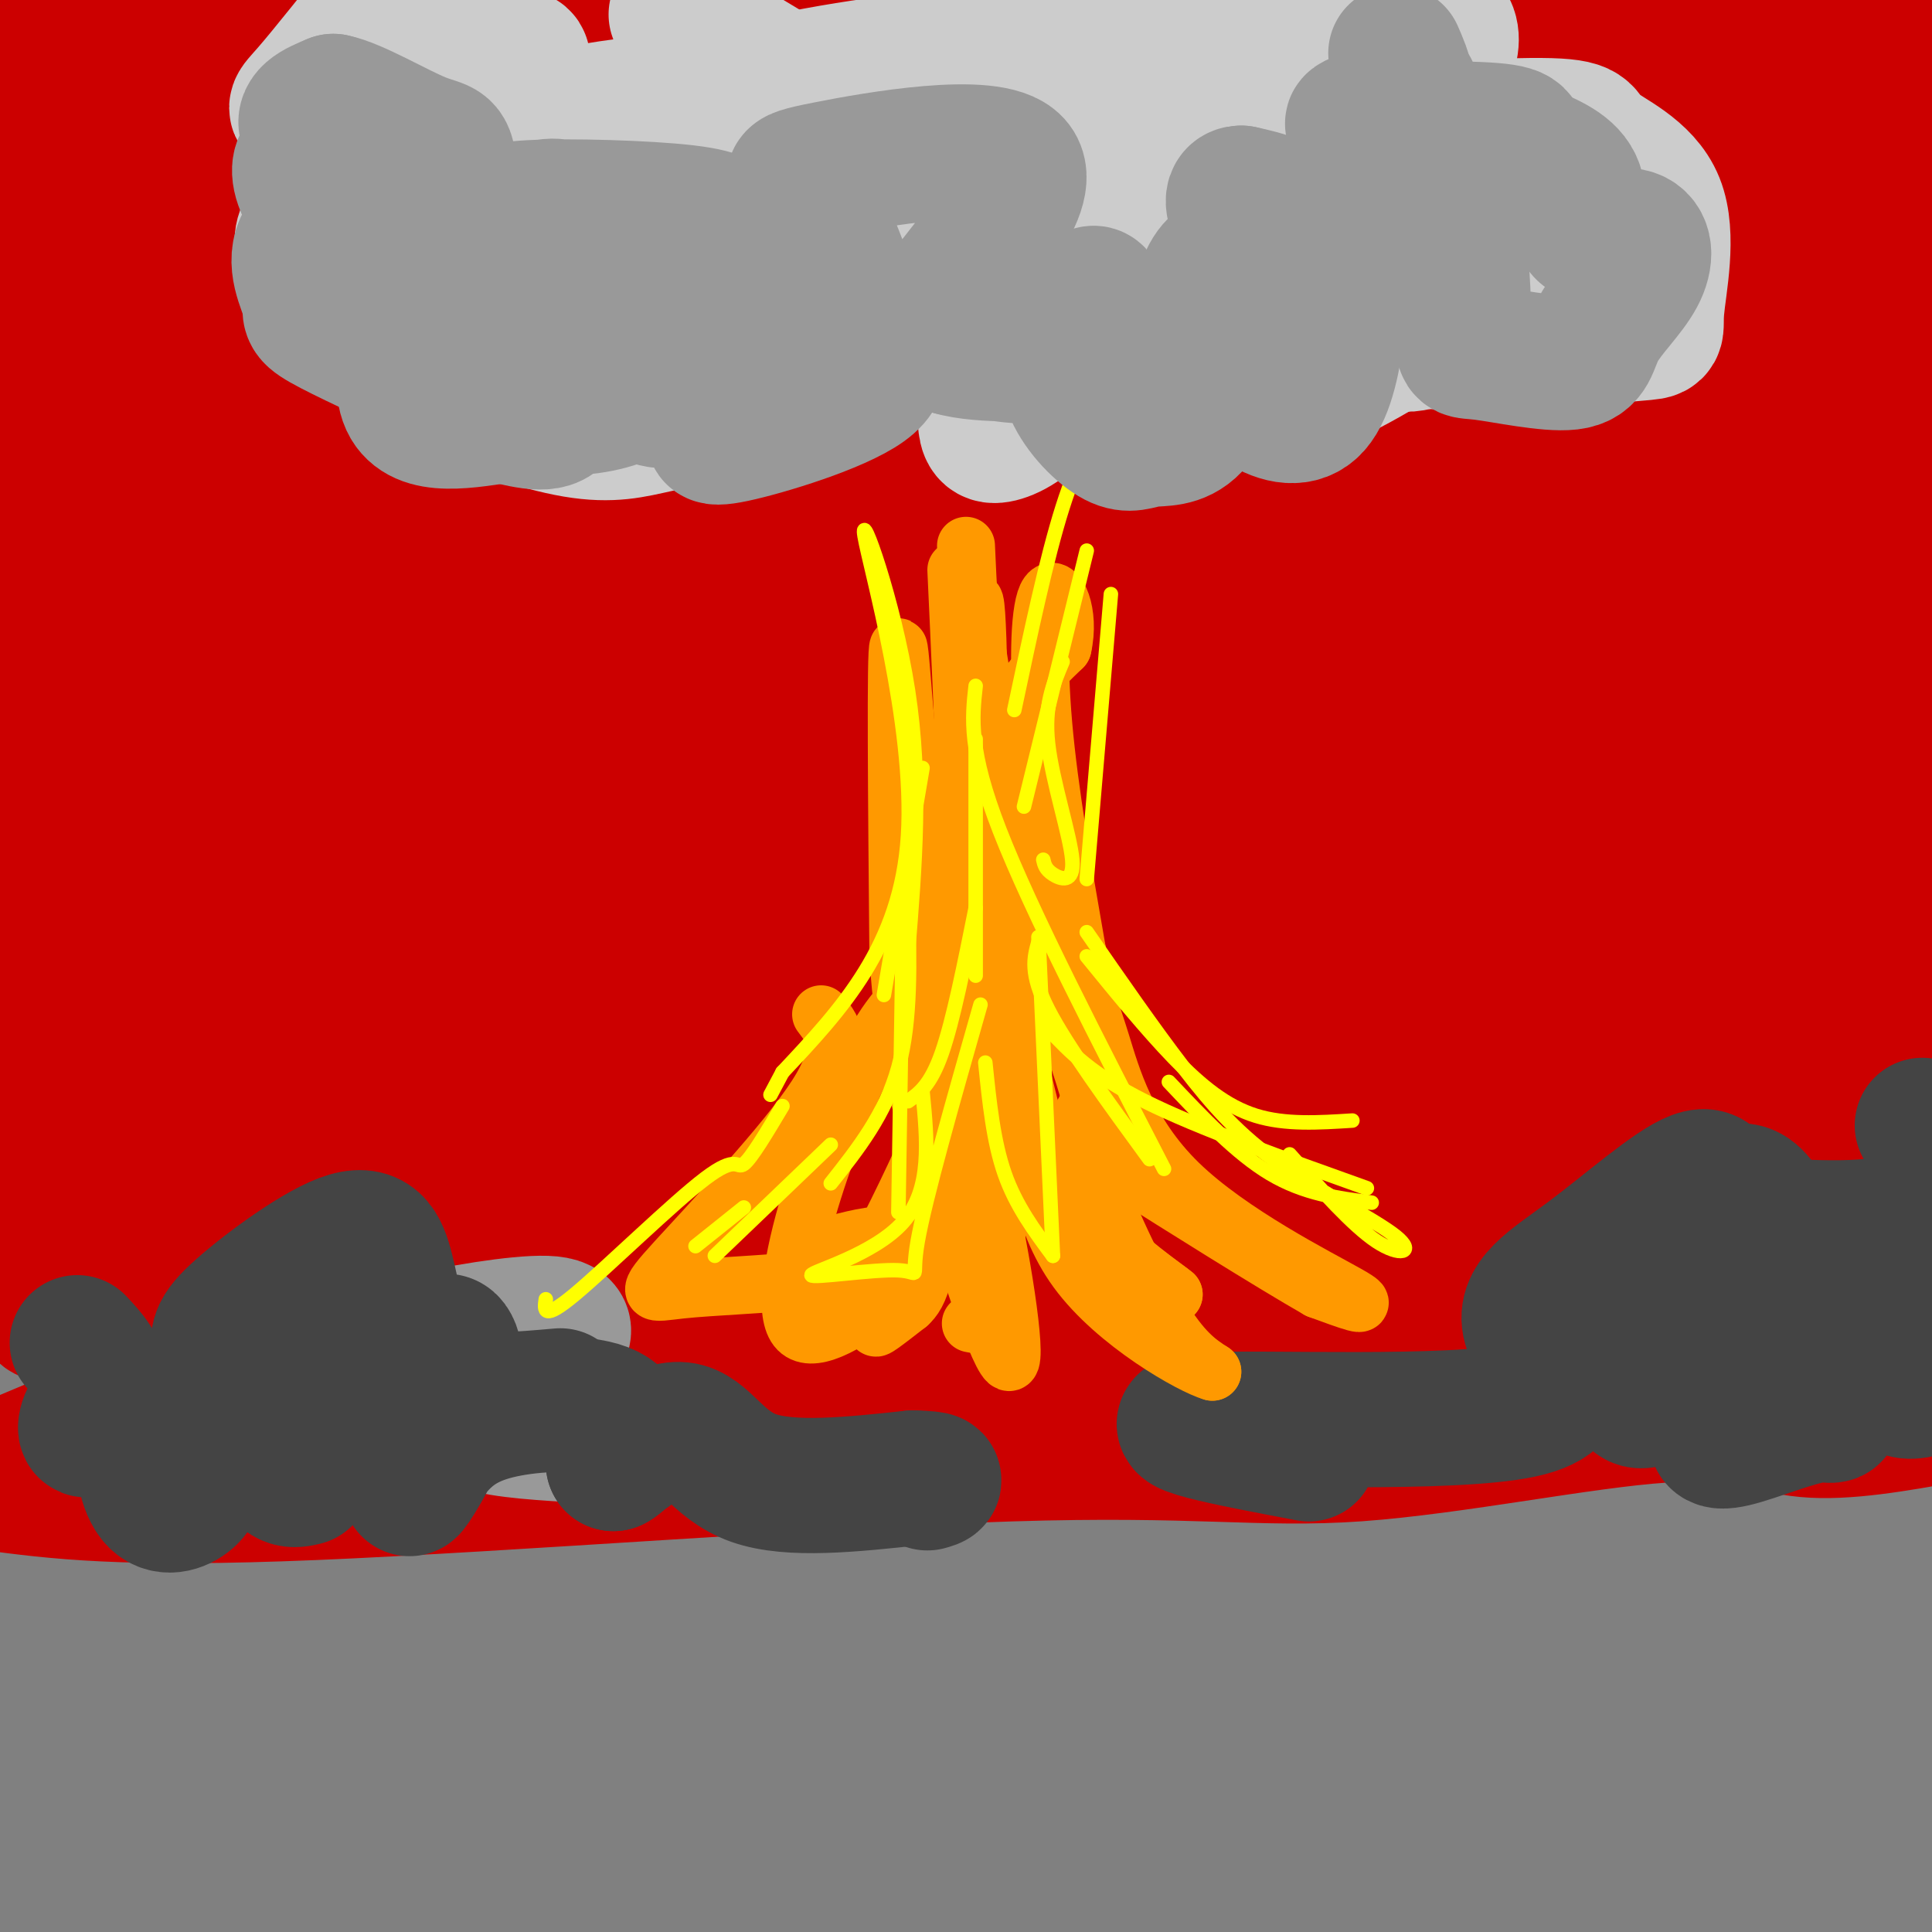 <svg viewBox='0 0 400 400' version='1.1' xmlns='http://www.w3.org/2000/svg' xmlns:xlink='http://www.w3.org/1999/xlink'><rect x="0" y="0" width="400" height="400" fill="#808080" stroke="none"/><g fill='none' stroke='rgb(204,0,0)' stroke-width='28' stroke-linecap='round' stroke-linejoin='round'><path d='M402,202c-67.467,11.756 -134.933,23.511 -174,27c-39.067,3.489 -49.733,-1.289 -87,1c-37.267,2.289 -101.133,11.644 -165,21'/><path d='M36,215c88.711,-16.200 177.422,-32.400 229,-41c51.578,-8.600 66.022,-9.600 88,-9c21.978,0.600 51.489,2.800 81,5'/><path d='M375,227c-21.867,-1.178 -43.733,-2.356 -102,4c-58.267,6.356 -152.933,20.244 -211,26c-58.067,5.756 -79.533,3.378 -101,1'/><path d='M73,194c63.307,-12.268 126.614,-24.536 185,-33c58.386,-8.464 111.852,-13.124 132,-13c20.148,0.124 6.978,5.033 -40,14c-46.978,8.967 -127.763,21.991 -193,28c-65.237,6.009 -114.925,5.003 -146,4c-31.075,-1.003 -43.538,-2.001 -56,-3'/><path d='M24,185c28.583,-4.167 57.167,-8.333 122,-10c64.833,-1.667 165.917,-0.833 267,0'/><path d='M398,184c-56.917,13.333 -113.833,26.667 -184,33c-70.167,6.333 -153.583,5.667 -237,5'/><path d='M21,209c31.374,-7.961 62.749,-15.922 97,-22c34.251,-6.078 71.380,-10.274 118,-12c46.620,-1.726 102.733,-0.982 132,0c29.267,0.982 31.690,2.201 28,4c-3.690,1.799 -13.494,4.177 -3,6c10.494,1.823 41.284,3.092 -36,7c-77.284,3.908 -262.642,10.454 -448,17'/><path d='M29,195c13.111,-6.622 26.222,-13.244 99,-17c72.778,-3.756 205.222,-4.644 269,-4c63.778,0.644 58.889,2.822 54,5'/><path d='M403,197c-25.750,4.000 -51.500,8.000 -122,9c-70.500,1.000 -185.750,-1.000 -301,-3'/><path d='M51,150c51.156,-8.933 102.311,-17.867 149,-22c46.689,-4.133 88.911,-3.467 123,-2c34.089,1.467 60.044,3.733 86,6'/><path d='M387,136c-29.022,3.156 -58.044,6.311 -82,11c-23.956,4.689 -42.844,10.911 -94,19c-51.156,8.089 -134.578,18.044 -218,28'/><path d='M32,174c94.250,0.250 188.500,0.500 254,-1c65.500,-1.500 102.250,-4.750 139,-8'/><path d='M345,188c-113.750,0.500 -227.500,1.000 -298,-1c-70.500,-2.000 -97.750,-6.500 -125,-11'/><path d='M121,123c43.417,-4.000 86.833,-8.000 148,-9c61.167,-1.000 140.083,1.000 219,3'/><path d='M302,144c-28.326,-0.209 -56.652,-0.418 -117,4c-60.348,4.418 -152.718,13.463 -183,18c-30.282,4.537 1.522,4.567 53,-4c51.478,-8.567 122.629,-25.729 174,-35c51.371,-9.271 82.963,-10.649 112,-10c29.037,0.649 55.518,3.324 82,6'/><path d='M402,144c-35.994,4.768 -71.988,9.536 -112,10c-40.012,0.464 -84.042,-3.375 -119,-3c-34.958,0.375 -60.845,4.964 -89,5c-28.155,0.036 -58.577,-4.482 -89,-9'/><path d='M0,143c53.756,-18.800 107.511,-37.600 151,-49c43.489,-11.400 76.711,-15.400 124,-20c47.289,-4.600 108.644,-9.800 170,-15'/><path d='M321,90c-133.619,13.863 -267.238,27.726 -290,24c-22.762,-3.726 65.333,-25.042 126,-38c60.667,-12.958 93.905,-17.560 137,-20c43.095,-2.440 96.048,-2.720 149,-3'/><path d='M318,87c-76.011,6.019 -152.022,12.038 -189,14c-36.978,1.962 -34.922,-0.134 -23,-5c11.922,-4.866 33.710,-12.502 65,-19c31.290,-6.498 72.083,-11.856 118,-15c45.917,-3.144 96.959,-4.072 148,-5'/><path d='M370,88c-35.023,4.062 -70.046,8.123 -103,9c-32.954,0.877 -63.840,-1.432 -84,-4c-20.160,-2.568 -29.596,-5.395 -28,-7c1.596,-1.605 14.222,-1.986 17,-3c2.778,-1.014 -4.293,-2.660 42,-3c46.293,-0.340 145.949,0.627 172,6c26.051,5.373 -21.502,15.151 -79,26c-57.498,10.849 -124.942,22.767 -165,29c-40.058,6.233 -52.731,6.781 -74,7c-21.269,0.219 -51.135,0.110 -81,0'/><path d='M2,120c5.675,-3.225 11.349,-6.450 25,-9c13.651,-2.550 35.278,-4.426 43,-4c7.722,0.426 1.541,3.153 -2,5c-3.541,1.847 -4.440,2.813 -16,6c-11.560,3.187 -33.780,8.593 -56,14'/><path d='M17,130c5.991,-2.512 11.983,-5.024 29,-5c17.017,0.024 45.060,2.584 70,5c24.940,2.416 46.778,4.689 23,5c-23.778,0.311 -93.171,-1.339 -122,-4c-28.829,-2.661 -17.094,-6.332 -16,-8c1.094,-1.668 -8.453,-1.334 -18,-1'/><path d='M4,106c49.387,-10.440 98.774,-20.881 138,-26c39.226,-5.119 68.292,-4.917 54,0c-14.292,4.917 -71.940,14.548 -118,18c-46.060,3.452 -80.530,0.726 -115,-2'/><path d='M59,58c31.565,-8.720 63.130,-17.439 101,-20c37.870,-2.561 82.045,1.038 107,3c24.955,1.962 30.689,2.289 23,5c-7.689,2.711 -28.801,7.807 -68,6c-39.199,-1.807 -96.485,-10.516 -143,-15c-46.515,-4.484 -82.257,-4.742 -118,-5'/><path d='M39,29c0.000,0.000 380.000,20.000 380,20'/><path d='M397,54c-9.822,3.511 -19.644,7.022 -27,11c-7.356,3.978 -12.244,8.422 -77,12c-64.756,3.578 -189.378,6.289 -314,9'/><path d='M71,10c36.417,0.000 72.833,0.000 112,-2c39.167,-2.000 81.083,-6.000 123,-10'/><path d='M319,1c-8.137,4.202 -16.274,8.405 -17,10c-0.726,1.595 5.958,0.583 -27,2c-32.958,1.417 -105.560,5.262 -160,3c-54.440,-2.262 -90.720,-10.631 -127,-19'/><path d='M15,7c13.750,4.833 27.500,9.667 21,12c-6.500,2.333 -33.250,2.167 -60,2'/><path d='M5,20c5.917,1.833 11.833,3.667 8,7c-3.833,3.333 -17.417,8.167 -31,13'/><path d='M30,48c15.774,1.238 31.548,2.476 51,1c19.452,-1.476 42.583,-5.667 32,-4c-10.583,1.667 -54.881,9.190 -83,10c-28.119,0.810 -40.060,-5.095 -52,-11'/><path d='M39,39c45.085,8.785 90.169,17.569 106,20c15.831,2.431 2.408,-1.493 -19,-3c-21.408,-1.507 -50.802,-0.598 -76,3c-25.198,3.598 -46.199,9.885 -46,10c0.199,0.115 21.600,-5.943 43,-12'/><path d='M47,57c34.043,-7.142 97.651,-18.997 135,-19c37.349,-0.003 48.440,11.845 75,17c26.560,5.155 68.589,3.616 101,2c32.411,-1.616 55.206,-3.308 78,-5'/><path d='M391,44c-4.952,-1.663 -9.904,-3.326 -22,-7c-12.096,-3.674 -31.337,-9.361 -22,-13c9.337,-3.639 47.253,-5.232 34,-2c-13.253,3.232 -77.676,11.289 -92,15c-14.324,3.711 21.451,3.076 37,0c15.549,-3.076 10.871,-8.593 26,-14c15.129,-5.407 50.064,-10.703 85,-16'/><path d='M356,2c-27.183,3.786 -54.367,7.573 -81,10c-26.633,2.427 -52.716,3.496 -52,1c0.716,-2.496 28.231,-8.557 59,-10c30.769,-1.443 64.791,1.730 86,2c21.209,0.270 29.604,-2.365 38,-5'/><path d='M395,16c-0.006,3.982 -0.012,7.964 -3,11c-2.988,3.036 -8.958,5.125 -16,12c-7.042,6.875 -15.155,18.536 -9,18c6.155,-0.536 26.577,-13.268 47,-26'/><path d='M376,84c-86.506,50.423 -173.011,100.845 -216,122c-42.989,21.155 -42.461,13.041 -63,20c-20.539,6.959 -62.145,28.989 -79,39c-16.855,10.011 -8.959,8.003 17,3c25.959,-5.003 69.979,-13.002 114,-21'/><path d='M149,247c21.314,-4.308 17.598,-4.577 43,-5c25.402,-0.423 79.921,-0.998 115,-3c35.079,-2.002 50.717,-5.430 65,-10c14.283,-4.570 27.209,-10.283 24,-11c-3.209,-0.717 -22.555,3.563 -30,3c-7.445,-0.563 -2.988,-5.970 -26,-4c-23.012,1.970 -73.492,11.318 -123,14c-49.508,2.682 -98.043,-1.302 -102,-1c-3.957,0.302 36.666,4.889 64,6c27.334,1.111 41.381,-1.254 69,0c27.619,1.254 68.809,6.127 110,11'/><path d='M358,247c26.333,1.500 37.167,-0.250 48,-2'/><path d='M372,258c-9.871,3.902 -19.743,7.804 -58,2c-38.257,-5.804 -104.900,-21.315 -153,-28c-48.100,-6.685 -77.656,-4.545 -102,-3c-24.344,1.545 -43.474,2.494 -39,4c4.474,1.506 32.553,3.568 68,3c35.447,-0.568 78.262,-3.766 103,-4c24.738,-0.234 31.401,2.497 54,10c22.599,7.503 61.136,19.778 94,25c32.864,5.222 60.056,3.389 46,5c-14.056,1.611 -69.361,6.664 -103,12c-33.639,5.336 -45.611,10.953 -57,13c-11.389,2.047 -22.194,0.523 -33,-1'/><path d='M192,296c-37.929,-0.336 -116.252,-0.675 -143,0c-26.748,0.675 -1.921,2.364 29,-2c30.921,-4.364 67.935,-14.780 94,-19c26.065,-4.220 41.182,-2.245 64,-1c22.818,1.245 53.335,1.758 76,3c22.665,1.242 37.476,3.212 52,6c14.524,2.788 28.762,6.394 43,10'/><path d='M403,293c-10.465,1.868 -20.931,3.737 -29,3c-8.069,-0.737 -13.742,-4.079 -30,-3c-16.258,1.079 -43.100,6.578 -63,8c-19.900,1.422 -32.858,-1.232 -72,0c-39.142,1.232 -104.469,6.352 -144,8c-39.531,1.648 -53.265,-0.176 -67,-2'/><path d='M0,304c22.534,-9.482 45.069,-18.964 65,-25c19.931,-6.036 37.260,-8.625 44,-10c6.740,-1.375 2.891,-1.535 15,1c12.109,2.535 40.176,7.766 34,12c-6.176,4.234 -46.596,7.472 -75,9c-28.404,1.528 -44.791,1.346 -51,0c-6.209,-1.346 -2.241,-3.857 -5,-4c-2.759,-0.143 -12.245,2.080 2,-5c14.245,-7.080 52.220,-23.465 72,-28c19.780,-4.535 21.364,2.779 41,5c19.636,2.221 57.325,-0.651 76,0c18.675,0.651 18.338,4.826 18,9'/><path d='M236,268c-0.709,2.541 -11.483,4.394 -24,6c-12.517,1.606 -26.778,2.967 -18,0c8.778,-2.967 40.594,-10.260 80,-15c39.406,-4.740 86.402,-6.926 110,-6c23.598,0.926 23.799,4.963 24,9'/><path d='M396,281c-22.083,0.250 -44.167,0.500 -66,-1c-21.833,-1.500 -43.417,-4.750 -65,-8'/></g>
<g fill='none' stroke='rgb(153,153,153)' stroke-width='28' stroke-linecap='round' stroke-linejoin='round'><path d='M68,295c-2.533,0.867 -5.067,1.733 -10,0c-4.933,-1.733 -12.267,-6.067 -13,-9c-0.733,-2.933 5.133,-4.467 11,-6'/><path d='M56,280c4.190,-2.759 9.164,-6.657 12,-4c2.836,2.657 3.533,11.869 3,14c-0.533,2.131 -2.295,-2.820 0,-6c2.295,-3.180 8.648,-4.590 15,-6'/><path d='M86,278c8.230,-2.056 21.305,-4.194 27,-4c5.695,0.194 4.011,2.722 0,5c-4.011,2.278 -10.349,4.306 -14,7c-3.651,2.694 -4.615,6.056 -1,8c3.615,1.944 11.807,2.472 20,3'/><path d='M118,297c3.500,0.500 2.250,0.250 1,0'/></g>
<g fill='none' stroke='rgb(68,68,68)' stroke-width='28' stroke-linecap='round' stroke-linejoin='round'><path d='M63,306c-2.187,0.521 -4.374,1.042 -6,-4c-1.626,-5.042 -2.691,-15.648 -2,-21c0.691,-5.352 3.139,-5.450 6,-5c2.861,0.450 6.134,1.449 8,5c1.866,3.551 2.325,9.653 2,14c-0.325,4.347 -1.434,6.940 -4,6c-2.566,-0.940 -6.590,-5.411 -4,-9c2.590,-3.589 11.795,-6.294 21,-9'/><path d='M84,283c5.145,-3.088 7.509,-6.308 9,-5c1.491,1.308 2.109,7.146 0,14c-2.109,6.854 -6.946,14.726 -8,16c-1.054,1.274 1.673,-4.048 5,-8c3.327,-3.952 7.253,-6.534 14,-8c6.747,-1.466 16.317,-1.818 21,0c4.683,1.818 4.481,5.805 4,8c-0.481,2.195 -1.240,2.597 -2,3'/><path d='M127,303c2.357,-1.714 9.250,-7.500 14,-7c4.750,0.500 7.357,7.286 15,10c7.643,2.714 20.321,1.357 33,0'/><path d='M189,306c6.000,0.167 4.500,0.583 3,1'/><path d='M271,301c-16.764,-3.164 -33.529,-6.327 -22,-7c11.529,-0.673 51.350,1.145 66,-2c14.650,-3.145 4.127,-11.254 2,-17c-2.127,-5.746 4.141,-9.128 12,-15c7.859,-5.872 17.308,-14.235 22,-16c4.692,-1.765 4.626,3.067 4,10c-0.626,6.933 -1.813,15.966 -3,25'/><path d='M352,279c-4.307,7.713 -13.574,14.495 -14,9c-0.426,-5.495 7.988,-23.267 14,-33c6.012,-9.733 9.621,-11.428 14,-3c4.379,8.428 9.529,26.978 12,35c2.471,8.022 2.263,5.516 -2,6c-4.263,0.484 -12.582,3.956 -17,5c-4.418,1.044 -4.936,-0.341 -1,-4c3.936,-3.659 12.325,-9.591 21,-14c8.675,-4.409 17.634,-7.295 22,-6c4.366,1.295 4.137,6.772 2,10c-2.137,3.228 -6.182,4.208 -8,4c-1.818,-0.208 -1.409,-1.604 -1,-3'/><path d='M394,285c-1.392,-3.434 -4.373,-10.518 -14,-17c-9.627,-6.482 -25.900,-12.360 -25,-14c0.900,-1.640 18.971,0.960 31,0c12.029,-0.960 18.014,-5.480 24,-10'/><path d='M398,233c0.000,0.000 0.100,0.100 0.1,0.1'/><path d='M116,289c-8.260,0.725 -16.520,1.450 -22,0c-5.480,-1.450 -8.179,-5.076 -10,-10c-1.821,-4.924 -2.764,-11.146 -4,-16c-1.236,-4.854 -2.764,-8.341 -9,-6c-6.236,2.341 -17.179,10.510 -22,15c-4.821,4.490 -3.518,5.300 -4,9c-0.482,3.700 -2.748,10.291 -2,14c0.748,3.709 4.509,4.537 8,5c3.491,0.463 6.712,0.561 8,0c1.288,-0.561 0.644,-1.780 0,-3'/><path d='M59,297c-1.442,-1.494 -5.045,-3.728 -8,-2c-2.955,1.728 -5.260,7.418 -9,8c-3.740,0.582 -8.914,-3.943 -11,-3c-2.086,0.943 -1.085,7.356 1,10c2.085,2.644 5.254,1.520 7,0c1.746,-1.520 2.070,-3.434 0,-6c-2.070,-2.566 -6.535,-5.783 -11,-9'/><path d='M28,295c-0.768,-1.612 2.811,-1.142 2,-2c-0.811,-0.858 -6.011,-3.044 -9,-2c-2.989,1.044 -3.766,5.320 -3,5c0.766,-0.320 3.076,-5.234 3,-9c-0.076,-3.766 -2.538,-6.383 -5,-9'/></g>
<g fill='none' stroke='rgb(255,153,0)' stroke-width='12' stroke-linecap='round' stroke-linejoin='round'><path d='M201,274c1.640,0.299 3.279,0.598 4,1c0.721,0.402 0.522,0.906 1,-11c0.478,-11.906 1.633,-36.222 -1,-49c-2.633,-12.778 -9.055,-14.017 -13,-31c-3.945,-16.983 -5.413,-49.709 -6,-50c-0.587,-0.291 -0.294,31.855 0,64'/><path d='M186,198c1.136,17.496 3.974,29.236 9,46c5.026,16.764 12.238,38.552 14,38c1.762,-0.552 -1.925,-23.443 -5,-36c-3.075,-12.557 -5.537,-14.778 -8,-17'/><path d='M196,229c-0.333,1.500 2.833,13.750 0,24c-2.833,10.250 -11.667,18.500 -14,21c-2.333,2.500 1.833,-0.750 6,-4'/><path d='M188,270c2.179,-2.048 4.625,-5.167 7,-36c2.375,-30.833 4.679,-89.381 6,-105c1.321,-15.619 1.661,11.690 2,39'/><path d='M203,168c-0.545,6.174 -2.909,2.108 0,17c2.909,14.892 11.091,48.740 15,63c3.909,14.260 3.545,8.931 7,9c3.455,0.069 10.727,5.534 18,11'/><path d='M243,268c-0.606,-0.591 -11.121,-7.567 -18,-16c-6.879,-8.433 -10.122,-18.322 -14,-27c-3.878,-8.678 -8.390,-16.144 -10,-31c-1.610,-14.856 -0.317,-37.102 0,-36c0.317,1.102 -0.341,25.551 -1,50'/><path d='M200,208c-1.714,16.357 -5.500,32.250 -9,40c-3.500,7.750 -6.714,7.357 -11,8c-4.286,0.643 -9.643,2.321 -15,4'/><path d='M165,260c-0.090,1.222 7.186,2.278 14,1c6.814,-1.278 13.167,-4.889 16,-20c2.833,-15.111 2.147,-41.722 3,-50c0.853,-8.278 3.244,1.778 4,-5c0.756,-6.778 -0.122,-30.389 -1,-54'/><path d='M201,132c0.365,-5.904 1.778,6.335 4,20c2.222,13.665 5.252,28.756 0,50c-5.252,21.244 -18.786,48.641 -25,60c-6.214,11.359 -5.107,6.679 -4,2'/><path d='M176,264c1.929,-2.143 8.750,-8.500 14,-17c5.250,-8.500 8.929,-19.143 10,-41c1.071,-21.857 -0.464,-54.929 -2,-88'/><path d='M200,113c0.751,16.732 1.502,33.464 7,55c5.498,21.536 15.742,47.876 19,60c3.258,12.124 -0.469,10.033 1,16c1.469,5.967 8.134,19.990 13,28c4.866,8.010 7.933,10.005 11,12'/><path d='M251,284c-4.131,-1.143 -19.958,-10.000 -28,-21c-8.042,-11.000 -8.298,-24.143 -10,-27c-1.702,-2.857 -4.851,4.571 -8,12'/><path d='M205,248c-11.015,11.415 -34.551,33.954 -40,27c-5.449,-6.954 7.189,-43.400 16,-59c8.811,-15.600 13.795,-10.354 17,-18c3.205,-7.646 4.630,-28.185 8,-41c3.370,-12.815 8.685,-17.908 14,-23'/><path d='M220,134c1.631,-7.095 -1.292,-13.333 -3,-11c-1.708,2.333 -2.202,13.238 -1,27c1.202,13.762 4.101,30.381 7,47'/><path d='M223,197c1.823,10.187 2.880,12.153 5,19c2.120,6.847 5.301,18.574 16,29c10.699,10.426 28.914,19.550 35,23c6.086,3.450 0.043,1.225 -6,-1'/><path d='M273,267c-9.440,-5.369 -30.041,-18.293 -39,-24c-8.959,-5.707 -6.277,-4.197 -6,-7c0.277,-2.803 -1.851,-9.920 -2,-12c-0.149,-2.080 1.682,0.875 -2,7c-3.682,6.125 -12.876,15.418 -20,21c-7.124,5.582 -12.178,7.452 -18,9c-5.822,1.548 -12.411,2.774 -19,4'/><path d='M167,265c-8.308,0.947 -19.577,1.316 -26,2c-6.423,0.684 -7.998,1.684 -1,-6c6.998,-7.684 22.571,-24.053 29,-34c6.429,-9.947 3.715,-13.474 1,-17'/></g>
<g fill='none' stroke='rgb(255,255,0)' stroke-width='3' stroke-linecap='round' stroke-linejoin='round'><path d='M186,251c0.000,0.000 1.000,-63.000 1,-63'/><path d='M188,187c0.333,12.167 0.667,24.333 -2,34c-2.667,9.667 -8.333,16.833 -14,24'/><path d='M172,237c0.000,0.000 -24.000,23.000 -24,23'/><path d='M154,250c0.000,0.000 -10.000,8.000 -10,8'/><path d='M191,159c0.000,0.000 -8.000,47.000 -8,47'/><path d='M202,153c0.000,0.000 0.000,49.000 0,49'/><path d='M202,188c-2.333,11.667 -4.667,23.333 -7,30c-2.333,6.667 -4.667,8.333 -7,10'/><path d='M191,226c0.995,10.105 1.990,20.211 -4,27c-5.990,6.789 -18.967,10.263 -19,11c-0.033,0.737 12.876,-1.263 18,-1c5.124,0.263 2.464,2.789 4,-6c1.536,-8.789 7.268,-28.895 13,-49'/><path d='M204,220c0.833,8.167 1.667,16.333 4,23c2.333,6.667 6.167,11.833 10,17'/><path d='M218,260c0.000,0.000 -3.000,-66.000 -3,-66'/><path d='M215,195c-0.917,3.250 -1.833,6.500 2,14c3.833,7.500 12.417,19.250 21,31'/><path d='M241,242c-13.750,-26.667 -27.500,-53.333 -34,-70c-6.500,-16.667 -5.750,-23.333 -5,-30'/><path d='M216,178c0.226,0.994 0.452,1.988 2,3c1.548,1.012 4.417,2.042 4,-3c-0.417,-5.042 -4.119,-16.155 -5,-24c-0.881,-7.845 1.060,-12.423 3,-17'/><path d='M225,182c0.000,0.000 5.000,-59.000 5,-59'/><path d='M212,167c0.000,0.000 13.000,-53.000 13,-53'/><path d='M210,147c3.333,-15.750 6.667,-31.500 10,-42c3.333,-10.500 6.667,-15.750 10,-21'/><path d='M188,197c1.440,-17.649 2.881,-35.298 0,-54c-2.881,-18.702 -10.083,-38.458 -9,-32c1.083,6.458 10.452,39.131 9,62c-1.452,22.869 -13.726,35.935 -26,49'/><path d='M162,222c-4.333,8.167 -2.167,4.083 0,0'/><path d='M162,229c-3.244,5.440 -6.488,10.881 -8,12c-1.512,1.119 -1.292,-2.083 -8,3c-6.708,5.083 -20.345,18.452 -27,24c-6.655,5.548 -6.327,3.274 -6,1'/><path d='M217,213c4.500,4.750 9.000,9.500 20,15c11.000,5.500 28.500,11.750 46,18'/><path d='M225,198c6.156,7.556 12.311,15.111 18,21c5.689,5.889 10.911,10.111 17,12c6.089,1.889 13.044,1.444 20,1'/><path d='M242,224c7.000,7.417 14.000,14.833 21,19c7.000,4.167 14.000,5.083 21,6'/><path d='M267,239c6.555,7.381 13.110,14.762 18,18c4.890,3.238 8.115,2.332 4,-1c-4.115,-3.332 -15.569,-9.089 -24,-15c-8.431,-5.911 -13.837,-11.974 -20,-20c-6.163,-8.026 -13.081,-18.013 -20,-28'/></g>
<g fill='none' stroke='rgb(204,204,204)' stroke-width='28' stroke-linecap='round' stroke-linejoin='round'><path d='M168,54c-2.235,-0.323 -4.471,-0.646 -5,2c-0.529,2.646 0.647,8.262 4,11c3.353,2.738 8.883,2.597 12,3c3.117,0.403 3.820,1.349 8,0c4.180,-1.349 11.837,-4.993 15,-8c3.163,-3.007 1.831,-5.377 1,-7c-0.831,-1.623 -1.160,-2.498 -5,0c-3.840,2.498 -11.192,8.368 -14,12c-2.808,3.632 -1.071,5.024 2,5c3.071,-0.024 7.478,-1.465 10,-2c2.522,-0.535 3.161,-0.164 4,-3c0.839,-2.836 1.880,-8.879 0,-13c-1.880,-4.121 -6.680,-6.320 -10,-7c-3.320,-0.680 -5.160,0.160 -7,1'/><path d='M183,48c-1.804,2.851 -2.815,9.477 -3,14c-0.185,4.523 0.456,6.942 5,8c4.544,1.058 12.990,0.754 17,-3c4.010,-3.754 3.582,-10.956 3,-11c-0.582,-0.044 -1.320,7.072 -1,12c0.320,4.928 1.696,7.668 5,8c3.304,0.332 8.535,-1.743 8,-2c-0.535,-0.257 -6.837,1.304 -10,4c-3.163,2.696 -3.188,6.527 -3,9c0.188,2.473 0.589,3.589 3,3c2.411,-0.589 6.832,-2.883 11,-9c4.168,-6.117 8.084,-16.059 12,-26'/><path d='M230,55c2.612,-5.774 3.142,-7.208 3,-5c-0.142,2.208 -0.957,8.060 0,11c0.957,2.940 3.686,2.970 7,3c3.314,0.030 7.214,0.060 10,0c2.786,-0.060 4.459,-0.209 7,-5c2.541,-4.791 5.950,-14.223 8,-21c2.050,-6.777 2.743,-10.897 -1,-10c-3.743,0.897 -11.920,6.812 -12,12c-0.080,5.188 7.937,9.648 13,11c5.063,1.352 7.171,-0.405 7,0c-0.171,0.405 -2.620,2.973 -3,5c-0.380,2.027 1.310,3.514 3,5'/><path d='M272,61c1.548,-0.167 3.918,-3.084 5,-6c1.082,-2.916 0.876,-5.830 0,-7c-0.876,-1.170 -2.420,-0.595 -4,3c-1.580,3.595 -3.194,10.209 1,13c4.194,2.791 14.196,1.759 15,3c0.804,1.241 -7.589,4.755 -9,6c-1.411,1.245 4.158,0.220 7,-2c2.842,-2.220 2.955,-5.634 2,-7c-0.955,-1.366 -2.977,-0.683 -5,0'/><path d='M284,64c-0.306,0.855 1.430,2.992 3,5c1.570,2.008 2.974,3.887 12,0c9.026,-3.887 25.675,-13.541 29,-14c3.325,-0.459 -6.675,8.276 -6,12c0.675,3.724 12.026,2.438 17,2c4.974,-0.438 3.571,-0.029 4,-5c0.429,-4.971 2.692,-15.321 0,-22c-2.692,-6.679 -10.337,-9.688 -13,-12c-2.663,-2.312 -0.343,-3.929 -11,-4c-10.657,-0.071 -34.292,1.404 -43,4c-8.708,2.596 -2.488,6.313 4,8c6.488,1.687 13.244,1.343 20,1'/><path d='M300,39c4.526,-1.198 5.842,-4.694 3,-8c-2.842,-3.306 -9.843,-6.424 -28,-3c-18.157,3.424 -47.469,13.388 -58,16c-10.531,2.612 -2.281,-2.130 0,-6c2.281,-3.870 -1.405,-6.868 -8,-9c-6.595,-2.132 -16.098,-3.396 -27,0c-10.902,3.396 -23.205,11.453 -30,17c-6.795,5.547 -8.084,8.585 -8,10c0.084,1.415 1.542,1.208 3,1'/><path d='M147,57c1.441,-1.082 3.543,-4.286 2,-8c-1.543,-3.714 -6.732,-7.939 -12,-10c-5.268,-2.061 -10.617,-1.960 -13,2c-2.383,3.960 -1.801,11.778 0,16c1.801,4.222 4.822,4.849 3,2c-1.822,-2.849 -8.485,-9.175 -15,-13c-6.515,-3.825 -12.880,-5.149 -18,-6c-5.120,-0.851 -8.994,-1.229 -15,0c-6.006,1.229 -14.145,4.065 -16,8c-1.855,3.935 2.572,8.967 7,14'/><path d='M70,62c3.330,5.074 8.155,10.757 14,15c5.845,4.243 12.711,7.044 16,7c3.289,-0.044 3.001,-2.935 1,-5c-2.001,-2.065 -5.715,-3.305 -8,-3c-2.285,0.305 -3.141,2.153 2,5c5.141,2.847 16.281,6.692 24,8c7.719,1.308 12.018,0.080 17,-1c4.982,-1.080 10.646,-2.010 9,-5c-1.646,-2.990 -10.601,-8.039 -17,-10c-6.399,-1.961 -10.241,-0.835 -12,0c-1.759,0.835 -1.435,1.379 0,3c1.435,1.621 3.981,4.320 11,6c7.019,1.680 18.509,2.340 30,3'/><path d='M157,85c5.906,-0.002 5.672,-1.508 -4,-6c-9.672,-4.492 -28.781,-11.972 -41,-19c-12.219,-7.028 -17.547,-13.604 -22,-18c-4.453,-4.396 -8.032,-6.612 -1,-10c7.032,-3.388 24.673,-7.950 40,-10c15.327,-2.050 28.339,-1.590 37,-2c8.661,-0.410 12.971,-1.689 17,0c4.029,1.689 7.776,6.346 8,11c0.224,4.654 -3.075,9.303 -3,11c0.075,1.697 3.523,0.441 -6,3c-9.523,2.559 -32.016,8.933 -46,8c-13.984,-0.933 -19.457,-9.174 -22,-14c-2.543,-4.826 -2.155,-6.236 1,-8c3.155,-1.764 9.078,-3.882 15,-6'/><path d='M130,25c18.321,-5.330 56.624,-15.656 89,-13c32.376,2.656 58.825,18.293 68,23c9.175,4.707 1.077,-1.514 0,-4c-1.077,-2.486 4.866,-1.235 -6,-1c-10.866,0.235 -38.541,-0.545 -52,-3c-13.459,-2.455 -12.700,-6.584 -13,-9c-0.300,-2.416 -1.657,-3.119 3,-4c4.657,-0.881 15.329,-1.941 26,-3'/><path d='M245,11c18.260,-4.189 50.908,-13.161 55,-5c4.092,8.161 -20.374,33.454 -31,43c-10.626,9.546 -7.414,3.345 -9,6c-1.586,2.655 -7.972,14.165 -15,20c-7.028,5.835 -14.700,5.994 -12,7c2.700,1.006 15.771,2.859 27,1c11.229,-1.859 20.614,-7.429 30,-13'/><path d='M290,70c6.026,-1.223 6.089,2.219 10,0c3.911,-2.219 11.668,-10.097 11,-15c-0.668,-4.903 -9.762,-6.829 -17,-8c-7.238,-1.171 -12.619,-1.585 -18,-2'/><path d='M101,63c-6.631,-9.542 -13.262,-19.083 -20,-26c-6.738,-6.917 -13.583,-11.208 -17,-13c-3.417,-1.792 -3.405,-1.083 0,-5c3.405,-3.917 10.202,-12.458 17,-21'/><path d='M140,3c0.000,0.000 35.000,21.000 35,21'/><path d='M94,22c7.750,-4.333 15.500,-8.667 14,-10c-1.500,-1.333 -12.250,0.333 -23,2'/></g>
<g fill='none' stroke='rgb(153,153,153)' stroke-width='28' stroke-linecap='round' stroke-linejoin='round'><path d='M68,33c-1.900,-0.464 -3.800,-0.927 -5,0c-1.200,0.927 -1.700,3.246 1,8c2.700,4.754 8.600,11.944 14,13c5.400,1.056 10.300,-4.024 10,1c-0.300,5.024 -5.800,20.150 -4,27c1.800,6.850 10.900,5.425 20,4'/><path d='M104,86c5.882,1.320 10.588,2.621 12,-1c1.412,-3.621 -0.471,-12.163 2,-13c2.471,-0.837 9.294,6.031 14,9c4.706,2.969 7.295,2.039 6,0c-1.295,-2.039 -6.475,-5.188 -9,-6c-2.525,-0.812 -2.395,0.713 -2,2c0.395,1.287 1.054,2.335 5,3c3.946,0.665 11.178,0.948 13,-1c1.822,-1.948 -1.765,-6.128 -6,-9c-4.235,-2.872 -9.117,-4.436 -14,-6'/><path d='M125,64c-4.904,0.237 -10.164,3.830 -13,8c-2.836,4.170 -3.246,8.917 0,11c3.246,2.083 10.150,1.503 15,0c4.850,-1.503 7.647,-3.930 12,-7c4.353,-3.070 10.263,-6.784 13,-11c2.737,-4.216 2.301,-8.934 2,-11c-0.301,-2.066 -0.469,-1.480 -3,-2c-2.531,-0.520 -7.427,-2.145 -13,1c-5.573,3.145 -11.824,11.059 -9,10c2.824,-1.059 14.722,-11.093 21,-11c6.278,0.093 6.937,10.312 7,17c0.063,6.688 -0.468,9.844 -1,13'/><path d='M156,82c-1.201,3.126 -3.702,4.441 -6,6c-2.298,1.559 -4.392,3.360 2,2c6.392,-1.360 21.269,-5.883 27,-10c5.731,-4.117 2.317,-7.830 -1,-15c-3.317,-7.170 -6.538,-17.797 -10,-23c-3.462,-5.203 -7.165,-4.982 3,-7c10.165,-2.018 34.198,-6.274 39,-1c4.802,5.274 -9.628,20.078 -15,28c-5.372,7.922 -1.686,8.961 2,10'/><path d='M197,72c6.008,1.841 20.027,1.442 22,0c1.973,-1.442 -8.101,-3.928 -14,-4c-5.899,-0.072 -7.623,2.271 -3,4c4.623,1.729 15.593,2.844 21,0c5.407,-2.844 5.250,-9.646 4,-11c-1.250,-1.354 -3.593,2.738 -5,7c-1.407,4.262 -1.877,8.692 0,13c1.877,4.308 6.101,8.495 9,10c2.899,1.505 4.473,0.328 7,0c2.527,-0.328 6.008,0.192 9,-3c2.992,-3.192 5.496,-10.096 8,-17'/><path d='M255,71c1.395,-5.266 0.883,-9.932 0,-13c-0.883,-3.068 -2.137,-4.537 -4,-2c-1.863,2.537 -4.336,9.081 0,17c4.336,7.919 15.482,17.213 21,11c5.518,-6.213 5.407,-27.933 7,-32c1.593,-4.067 4.890,9.521 4,11c-0.890,1.479 -5.969,-9.149 -11,-15c-5.031,-5.851 -10.016,-6.926 -15,-8'/><path d='M257,40c-2.683,-0.071 -1.891,3.752 1,7c2.891,3.248 7.880,5.923 16,8c8.120,2.077 19.372,3.557 25,1c5.628,-2.557 5.630,-9.150 3,-12c-2.630,-2.850 -7.894,-1.957 -9,0c-1.106,1.957 1.947,4.979 5,8'/><path d='M298,52c1.610,0.257 3.135,-3.101 4,0c0.865,3.101 1.069,12.662 1,17c-0.069,4.338 -0.412,3.454 4,4c4.412,0.546 13.579,2.523 18,2c4.421,-0.523 4.097,-3.545 6,-7c1.903,-3.455 6.035,-7.343 8,-11c1.965,-3.657 1.764,-7.083 -1,-8c-2.764,-0.917 -8.090,0.676 -10,-1c-1.910,-1.676 -0.403,-6.622 -2,-10c-1.597,-3.378 -6.299,-5.189 -11,-7'/><path d='M315,31c-1.223,-1.976 1.219,-3.416 -6,-4c-7.219,-0.584 -24.097,-0.311 -28,-1c-3.903,-0.689 5.171,-2.340 9,-4c3.829,-1.660 2.415,-3.330 1,-5'/><path d='M291,17c-0.167,-1.833 -1.083,-3.917 -2,-6'/><path d='M90,78c-9.525,-4.378 -19.050,-8.755 -23,-11c-3.950,-2.245 -2.326,-2.357 -3,-5c-0.674,-2.643 -3.648,-7.816 -1,-12c2.648,-4.184 10.916,-7.379 15,-9c4.084,-1.621 3.984,-1.667 0,-4c-3.984,-2.333 -11.853,-6.952 -14,-10c-2.147,-3.048 1.426,-4.524 5,-6'/><path d='M69,21c4.480,0.873 13.181,6.054 18,8c4.819,1.946 5.757,0.657 6,7c0.243,6.343 -0.209,20.317 5,22c5.209,1.683 16.078,-8.925 18,-13c1.922,-4.075 -5.103,-1.618 -9,-1c-3.897,0.618 -4.664,-0.603 3,-1c7.664,-0.397 23.761,0.029 32,1c8.239,0.971 8.619,2.485 9,4'/></g>
</svg>